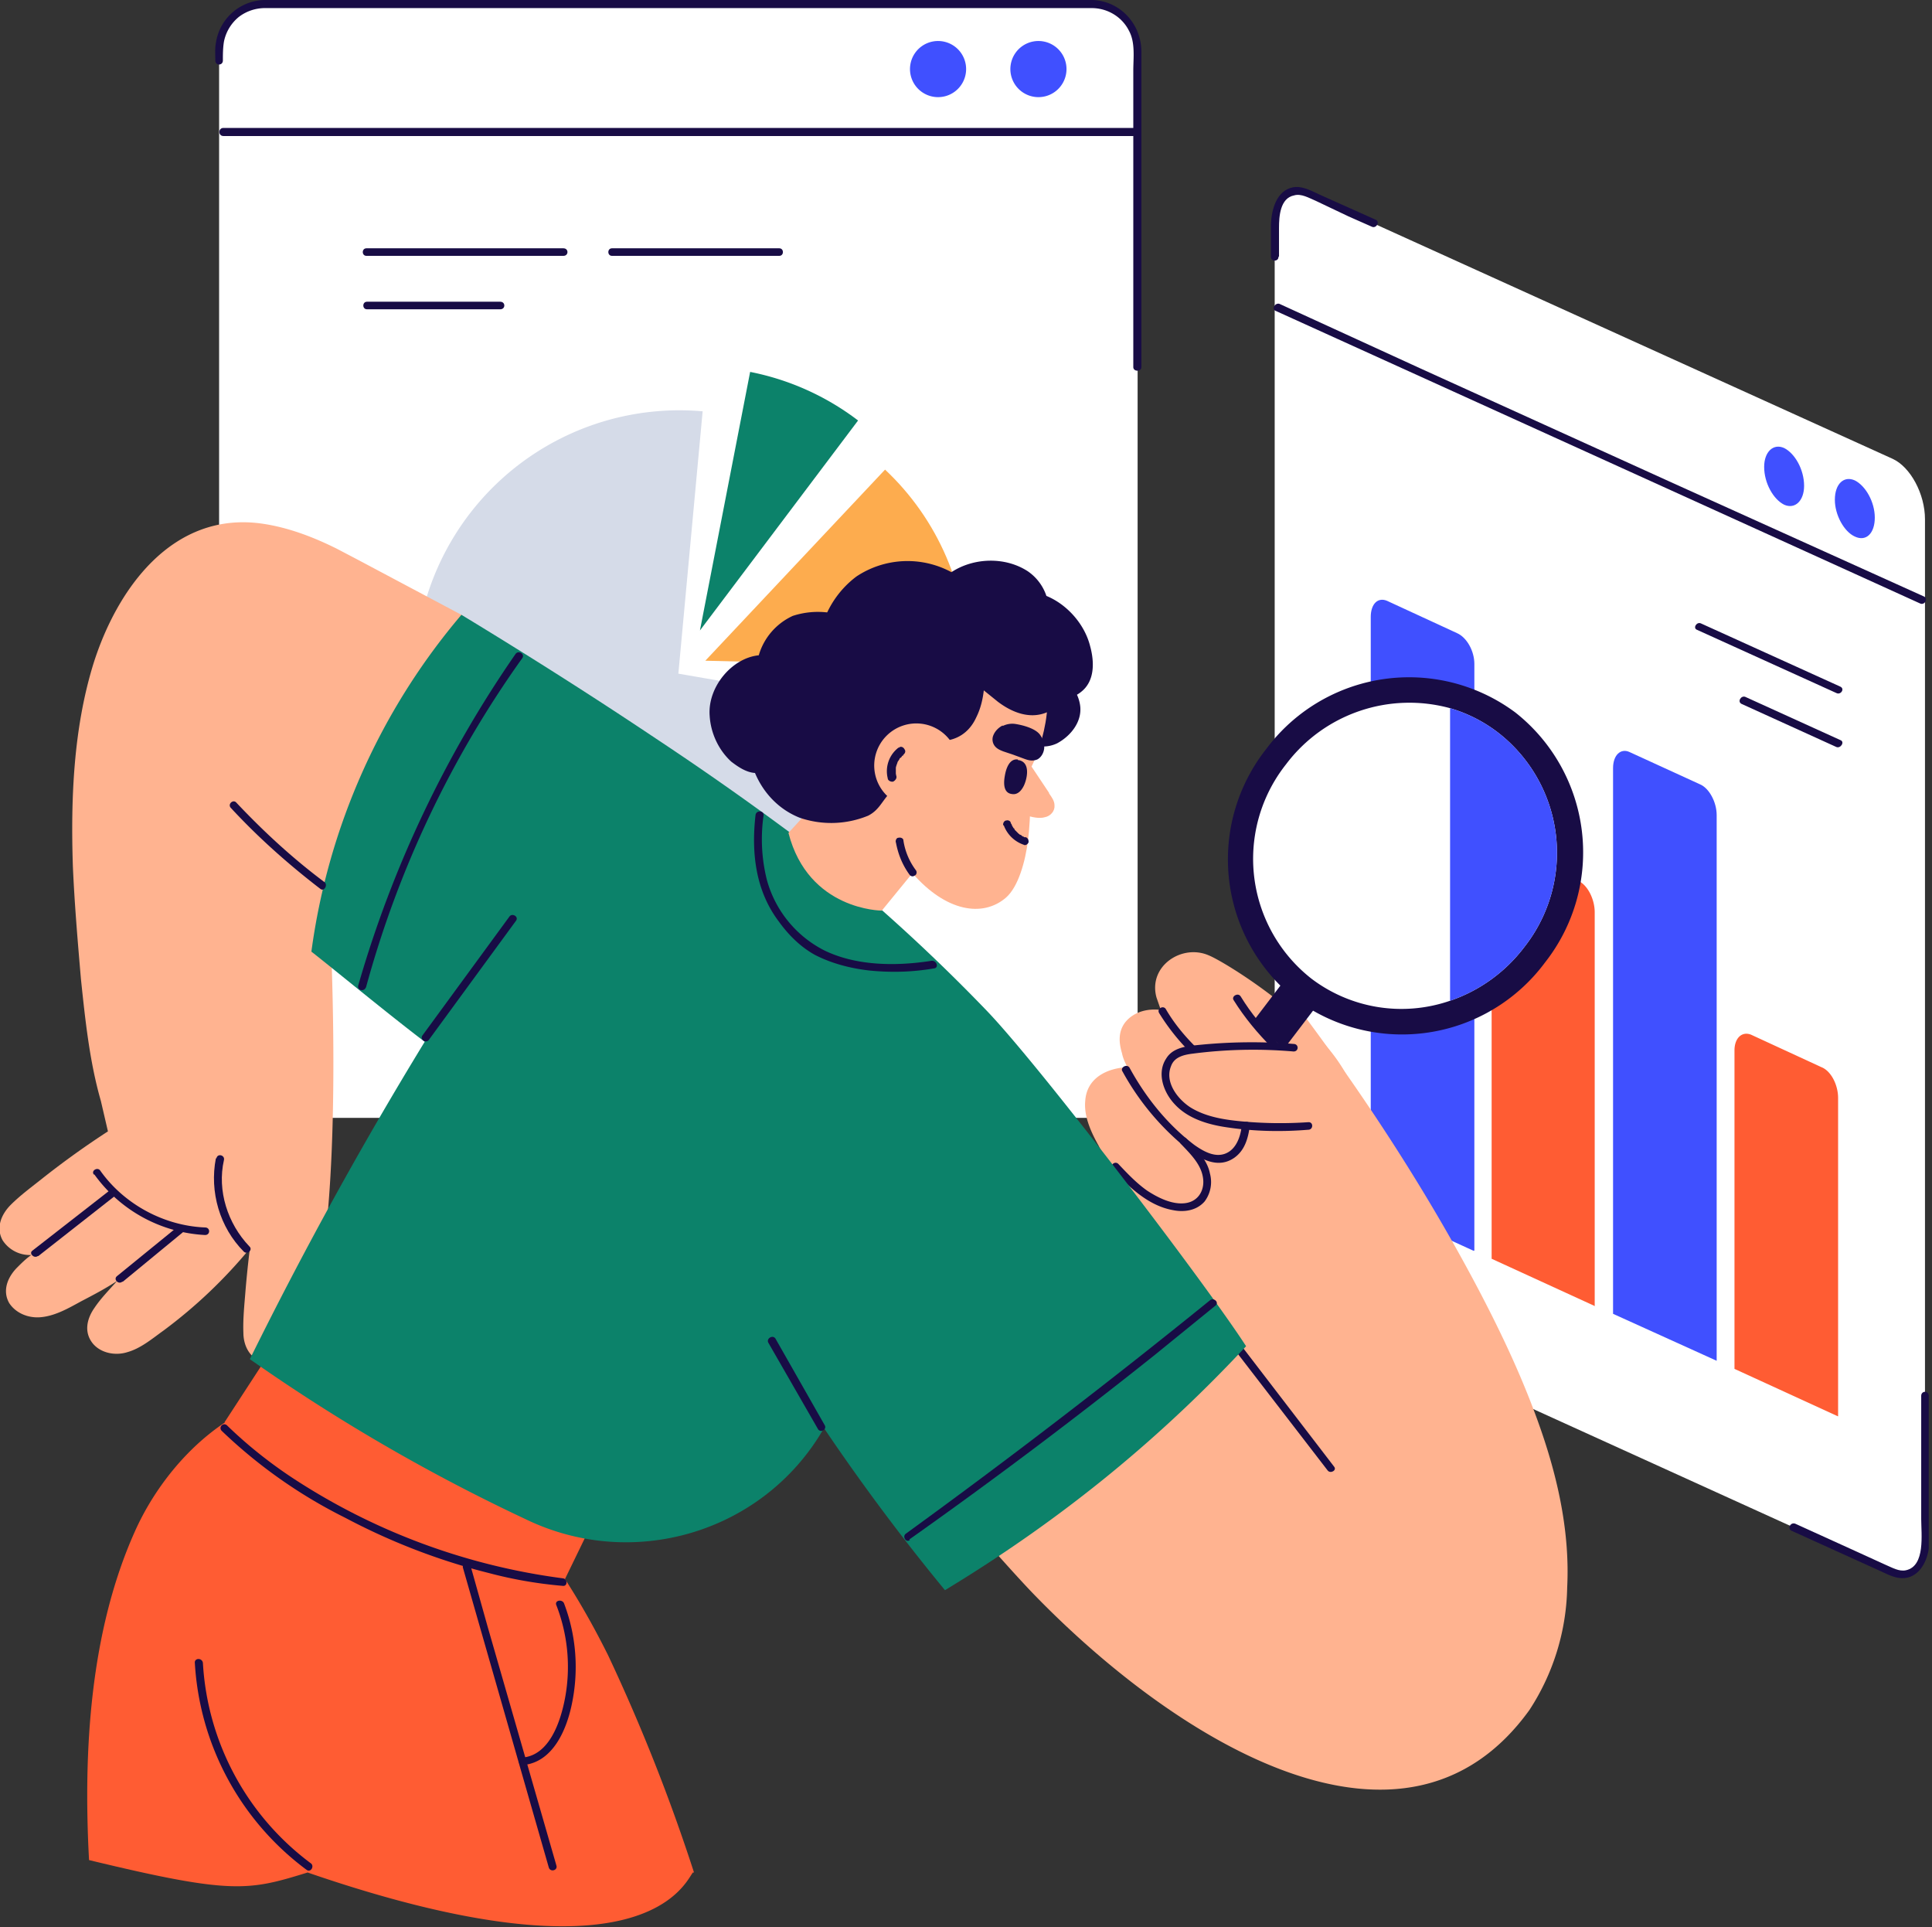 <svg width="358" height="357" fill="none" xmlns="http://www.w3.org/2000/svg"><rect width="100%" height="100%" fill="#333333" stroke="none"/><path d="M202.6.7H48.8A8.2 8.2 0 0 0 40.6 9v190c0 4.4 3.7 8.1 8.2 8.1h153.8c4.5 0 8.2-3.7 8.2-8.2V9c0-4.5-3.7-8.2-8.2-8.2Z" fill="#fff"/><path d="M41.3 11.2c0-1.1 0-2.3.2-3.5a7.9 7.9 0 0 1 2.8-4.6 8 8 0 0 1 5-1.6h153c2.9 0 5.6 1.6 6.9 4.2 1.2 2.2.8 5 .8 7.4V68c0 .9 1.5.9 1.5 0V9.6c0-5.2-4-9.5-9.2-9.6H49A9.3 9.3 0 0 0 40 8c-.2 1-.1 2.1-.1 3.2 0 1 1.4 1 1.4 0Z" fill="#180C45"/><path d="M41.4 25.2H210c1 0 1-1.5 0-1.5H41.4c-1 0-1 1.5 0 1.5Z" fill="#180C45"/><path d="M178.8 14.3a5.2 5.2 0 1 0-10.1-2.4 5.2 5.2 0 0 0 10.1 2.4ZM197.4 14.3a5.2 5.2 0 1 0-10.1-2.4 5.2 5.2 0 0 0 10.1 2.4Z" fill="#4050FF"/><path d="m125.7 124.8 48 8.3a48.9 48.9 0 0 1-48 40.4 49 49 0 0 1-48.8-48.7 49 49 0 0 1 53.3-48.6l-4.5 48.6Z" fill="#D5DBE8"/><path d="M130.7 122.4 164 87c9.8 9.2 15.3 22 15.3 35.4v1.2l-48.7-1.2Z" fill="#FDAC4E"/><path d="M113.5 47.4h30.9c.9 0 .9-1.4 0-1.4h-31c-.9 0-.9 1.4 0 1.4ZM68 47.4h36.4c1 0 1-1.4 0-1.4H67.9c-.9 0-.9 1.4 0 1.4ZM68 57.3h24.7c1 0 1-1.4 0-1.4H68c-.9 0-.9 1.4 0 1.4Z" fill="#180C45"/><path d="m129.7 116.8 9.3-47.9a48.4 48.4 0 0 1 20 9l-29.3 38.9Z" fill="#0C826A"/><path d="M350.7 291.3 242.2 242c-3.3-1.5-6-6.5-6-11.2V41.5c0-4.7 2.7-7.2 6-5.7L350.7 85c3.3 1.5 6 6.5 6 11.2v189.3c0 4.7-2.7 7.3-6 5.8Z" fill="#fff"/><path d="M356 258.6v22.8c0 2.8.8 8.7-2.8 9.5-1.3.3-2.6-.5-3.8-1l-5.7-2.6-11-5c-.9-.4-1.6.9-.7 1.3l9.7 4.4 6.4 2.9c1.1.5 2.4 1.2 3.6 1.4 3.4.6 5.3-2.5 5.7-5.4v-28.3c0-1-1.4-1-1.4 0ZM237 47.5v-5.3c0-2.1.2-5.5 2.8-6 1.3-.4 2.8.5 4 1l6.1 2.9 4.3 1.9c.8.4 1.6-.9.7-1.3L244.4 36c-1.5-.7-3.1-1.6-4.8-1.3-3.1.6-4 4.2-4.1 6.9v6c0 .9 1.4.9 1.4 0ZM236.4 57.6l46.5 21.1 46.7 21.2 26.2 11.9c.8.4 1.6-.9.7-1.3l-46.5-21-46.7-21.2-26.2-12c-.8-.3-1.6 1-.7 1.3Z" fill="#180C45"/><path d="M334.3 90c0 2.8-1.7 4.4-3.7 3.5-2-1-3.7-4-3.7-7 0-2.8 1.7-4.4 3.7-3.5 2 1 3.7 4 3.7 7ZM347.4 95.9c0 2.9-1.6 4.5-3.7 3.5-2-.9-3.7-4-3.7-6.8 0-3 1.7-4.5 3.7-3.6 2 1 3.7 4 3.7 6.9Z" fill="#4050FF"/><path d="m341 127.2-25.8-11.7c-.8-.4-1.6.9-.7 1.2l25.8 11.7c.8.4 1.6-.8.7-1.2ZM341 137.1l-17.6-8c-.8-.3-1.5.9-.7 1.3l17.6 8c.8.3 1.6-1 .7-1.3Z" fill="#180C45"/><path d="M273 231.7 254 223V114.3c0-2.4 1.3-3.7 3-3l13 6c1.8.8 3.2 3.3 3.2 5.7v108.7ZM318.1 252.1l-19.2-8.7V142.3c0-2.4 1.4-3.7 3-3l13.1 6c1.7.7 3.1 3.3 3.1 5.7v101.1Z" fill="#4050FF"/><path d="m295.6 242-19.2-8.8v-73c0-2.4 1.4-3.7 3-3l13.1 6c1.7.8 3 3.4 3 5.8v73h.1ZM340.6 262.4l-19.2-8.8v-59c0-2.3 1.4-3.6 3.1-2.9l13 6c1.8.7 3.1 3.3 3.1 5.7v59ZM128.6 346.9h-.2c-1.4 1.6-8.7 21.6-71.4 0-11 3.4-14 4.1-40.5-2.3-1.1-20.3.2-42.4 8.5-60.9 5.9-13.2 19-26.1 34.6-25.7a40 40 0 0 1 23.1 9.7c13 10.3 22.7 24.3 30 39a341.3 341.3 0 0 1 15.9 40.2Z" fill="#FF5C33"/><path d="m41.6 263.5 13.8-21.2 56.3 35.8-8.4 17.3S64 285 41.6 263.5Z" fill="#FF5C33"/><path d="M36.1 308a51.4 51.4 0 0 0 20.7 38.4c.8.6 1.5-.7.8-1.2a49.8 49.8 0 0 1-20-37.1c-.1-1-1.6-1-1.5 0ZM41 265a92.6 92.6 0 0 0 23 16.2c8.3 4.4 17.3 7.9 26.5 10.2 4.5 1.2 9.1 2 13.8 2.4.9.1.9-1.3 0-1.4a119.4 119.4 0 0 1-50.4-18.8c-4.2-2.8-8.2-6-11.8-9.5-.7-.7-1.7.3-1 1ZM96.9 327c5.5-.5 8-6.4 9-11 1.4-6.4.9-13-1.4-19-.4-.8-1.8-.5-1.4.4a31.5 31.5 0 0 1 1.6 17.2c-.8 4.2-2.8 10.5-7.8 11-1 0-1 1.5 0 1.4Z" fill="#180C45"/><path d="m85.8 290.5 12.6 44 3.3 11.5c.3.9 1.7.5 1.4-.4l-12.7-44.1-3.2-11.4c-.3-1-1.7-.5-1.4.4Z" fill="#180C45"/><path d="M70.5 173c3.9-12.5 9.7-24.5 14.7-36.2 2.2-5.3 4.5-10.6 7-15.8l-6.7-7.1-19-10.1-4-2.1c-4.4-2.2-9.1-4-14-4.7C32 94.7 21.7 109 17.3 123c-3.7 12-4.2 25-3.8 37.4.3 7 .9 14 1.5 21 .8 7.6 1.6 15.3 3.7 22.6l1.3 5.6A160.1 160.1 0 0 0 8 218.2c-2 1.6-4.2 3.2-6 5-1.8 1.8-2.8 4.3-1.5 6.6a6 6 0 0 0 5.3 2.7c-1 .7-1.8 1.5-2.6 2.3-1.8 1.8-2.8 4.3-1.5 6.6 1.3 2 3.8 2.9 6.1 2.6 2.6-.3 5-1.7 7.2-2.9 2.3-1.2 4.6-2.4 6.7-3.8-1.4 1.6-3 3.2-4.2 5-1.4 2-2 4.5-.3 6.6 1.5 1.8 4.2 2.3 6.4 1.6 2.5-.7 4.6-2.5 6.7-4a90.9 90.9 0 0 0 16-15.2 201 201 0 0 0-.8 7.7c-.2 2.6-.5 5.3-.4 7.9 0 2.4 1.2 4.9 3.8 5.4 2.4.6 4.8-.7 6.1-2.6 1.5-2.1 2.1-4.8 2.8-7.3.7-2.5 1.3-5 1.7-7.5 4.2-26 1.3-70.7 1.3-71 3 3.2 6.3 6.2 9.6 9ZM285.6 265.1c-3.2-9.3-7.4-18.2-12-26.9-9-17-19.8-33.7-31.3-49.2a27.8 27.8 0 0 0-3.9-4.2c-4.5 4.1-9.2 8.1-13.7 12.3-6.4 6.1-12.6 12.5-18.9 18.7 3.9 7 7.9 13.8 12 20.6l-4.3 4.3c-1.7 1.4-2.6 3.7-3.9 5.5-1.9 2.6-4 5.1-6 7.6l-11.4 14c-5 6.3-16.3-1.7-21 5 4.9 5.2 15.7 17.8 20.7 22.9 26.5 27.2 68.5 53 91.5 21.1a42.9 42.9 0 0 0 7-22.7c.5-9.9-1.6-19.7-4.8-29Z" fill="#FFB390"/><path d="m222.5 241.9 23.5 30.5c.5.7 1.8 0 1.2-.7l-23.4-30.5c-.6-.8-1.8 0-1.3.7Z" fill="#180C45"/><path d="M250 200.2c-4.8-10.8-23-22-26-23.2-5-2.2-11.3 2-9.7 7.8l.8 2.3c-2.4-.3-5 .3-6.6 2.3-1.3 1.7-1.2 3.7-.6 5.7.2 1 .6 1.8 1 2.6-3.8.2-7.5 2-7.8 6.2-.3 2.9 1.1 5.9 2.5 8.4.6 1.3 1.5 2.6 2.6 3.6l1.5 2.4c2.7 4.4 6.3 8.2 11.8 8.5a24 24 0 0 0 14.4-5.2c4-2.9 9.1-5.7 12-9.8 1.6-2.5 5.3-8.9 4.1-11.6Z" fill="#FFB390"/><path d="M286.3 178.3a33 33 0 0 0-5.5-46.3 33 33 0 0 0-46.2 6.8 33 33 0 0 0 5.6 46.4 33 33 0 0 0 46.1-6.9Z" fill="#180C45"/><path d="m260.1 165.3-6.1-4.7-22 28.9 6 4.7 22.1-29Z" fill="#180C45"/><path d="M282.5 175.4a29 29 0 0 1-13.8 10 27.6 27.6 0 0 1-25.7-4.1 28.2 28.2 0 0 1-4.7-39.7 28.6 28.6 0 0 1 30.4-10.4 27 27 0 0 1 9 4.6 28.2 28.2 0 0 1 4.8 39.6Z" fill="#fff"/><path d="M282.5 175.4a29 29 0 0 1-13.8 10v-54.2a27 27 0 0 1 9 4.6 28.2 28.2 0 0 1 4.8 39.6Z" fill="#4050FF"/><path d="M206.2 216.7c3 3.2 6.6 6.7 11.2 7.5 2 .4 4.3.1 5.8-1.6a6 6 0 0 0 1-5.2c-.5-2.6-2.6-4.6-4.4-6.5-.6-.6-1.6.4-1 1 1.7 1.8 3.7 3.7 4.1 6.2.4 2.3-.8 4.5-3.3 4.8-2.4.3-5-1-7-2.3-2-1.4-3.7-3.2-5.4-5-.7-.6-1.7.4-1 1.1Z" fill="#180C45"/><path d="M208 198.5a48 48 0 0 0 10.4 13c2.7 2.4 6.7 5.5 10.3 3 2-1.4 2.6-3.7 2.9-6 .1-.9-1.3-.9-1.5 0-.2 2-1 4.4-3 5.2-2 .8-4.1-.4-5.8-1.6-5-3.8-9-8.8-12-14.3-.5-.8-1.8 0-1.3.7ZM214.8 187.7c1.6 2.6 3.5 5 5.7 7.2.7.6 1.7-.4 1-1-2.1-2.1-4-4.4-5.5-7-.5-.7-1.7 0-1.2.8Z" fill="#180C45"/><path d="M239.7 193.4a97.8 97.8 0 0 0-19.5.4c-1.6.3-3.2.8-4.1 2.3-1.8 2.7-.5 6.3 1.6 8.5 2.5 2.7 6.3 3.8 10 4.3 4.8.7 9.8.8 14.7.4 1 0 1-1.5 0-1.4a77 77 0 0 1-11.7-.1c-3.5-.3-7.2-.8-10.2-2.7-2.4-1.6-4.7-4.7-3.5-7.6.6-1.7 2.4-2.1 4-2.3a87 87 0 0 1 18.7-.4c1 0 1-1.4 0-1.4Z" fill="#180C45"/><path d="M228.6 185.3c2 3.2 4.4 6.1 7.1 8.8.7.6 1.7-.4 1-1-2.6-2.6-4.9-5.4-6.8-8.5-.5-.8-1.8 0-1.3.7Z" fill="#180C45"/><path d="M182.8 187.2a333 333 0 0 0-25.9-24.2l.6-.3a568.5 568.5 0 0 0-36-25.9c-11.8-7.9-23.8-15.5-36-22.9a121.3 121.3 0 0 0-27.8 62.4c3.6 2.8 14.4 11.7 21 16.7a745 745 0 0 0-32.4 58.8 340.2 340.2 0 0 0 51 29.6c19.9 9.7 44 2.6 55.2-16.5l.2-.3a395 395 0 0 0 22.4 30c22.8-13.8 40.7-29 55.8-45.2-7-10.9-38-51.7-48.1-62.2Z" fill="#0C826A"/><path d="m7.1 232.7 14.4-11.3c.7-.5-.3-1.6-1-1L6 231.7c-.7.5.3 1.5 1 1ZM22.7 237.5l11.3-9.3c.8-.6-.3-1.6-1-1l-11.3 9.2c-.8.6.3 1.7 1 1ZM40 214.6c-1.2 6.2.7 12.8 5.2 17.3.7.6 1.7-.4 1-1-4-4.2-6-10.3-4.7-16 .2-.9-1.2-1.3-1.4-.3Z" fill="#180C45"/><path d="M17.5 217.6A27 27 0 0 0 38 228.8c1 0 1-1.4 0-1.4-7.6-.3-15-4.3-19.4-10.5-.5-.8-1.8 0-1.2.7ZM42.8 149.7c5 5.4 10.6 10.4 16.6 15 .7.5 1.4-.8.7-1.3-5.9-4.4-11.3-9.4-16.3-14.7-.6-.7-1.7.3-1 1Z" fill="#180C45"/><path d="m172.8 157.2-9.4 11.5s-13.6 0-17.3-14.4l11-12 15.7 15Z" fill="#FFB390"/><path d="M200.1 130.4c-.6-3.2-3.1-5.2-6.1-6-2.4-.6-5.3-.3-6.8 1.7a5.6 5.6 0 0 0-2.4 1.5l-.4.1a7 7 0 0 0-4 5.6 7 7 0 0 0 2.9 6.4c2 1.5 4.9 2 7.2.5.7-.4 1.3-1.2 1.7-2a6 6 0 0 0 3.7-.5c2.6-1.4 4.8-4.2 4.2-7.3Z" fill="#180C45"/><path d="M194.4 147c.5.7 1 1.4 1 2.2.1 1-.7 2-1.8 2.2-1 .3-2.4 0-3.6-.4v-10.7l4.4 6.6Z" fill="#FFB390"/><path d="M186.4 166.3c2.3-2 3.6-6.7 4.1-10.7.5-3.6.6-12.6.6-13.5.9-1.7 5.9-12.9.7-22.3-6.4-11.6-18-12.8-24.5-9.7-8.9 4.3-12.9 12-11.6 21.5.6 4.9 1 6.1 1.9 10.8 1.5 7.7 5.6 12.7 11.5 19.4 6.2 7.1 13 8.2 17.3 4.5Z" fill="#FFB390"/><path d="M166 156c.4 2.2 1.2 4.2 2.5 6 .2.3.6.5 1 .2.3-.1.5-.6.2-1-1.2-1.6-2-3.5-2.3-5.5 0-.4-.5-.6-.9-.5-.4 0-.6.5-.5.9ZM202 119.7c-1-4-4.2-7.7-8.1-9.3a9 9 0 0 0-3.5-4.6c-4.2-2.7-10-2.5-14.1.2a17.1 17.1 0 0 0-17.6.8 17.8 17.8 0 0 0-6.6 10l1.3 3a42.4 42.4 0 0 0 20.6 20.7l-.1-3.4h2c2.3-.5 4-2 5-4.2.8-1.6 1.2-3.3 1.4-5l2.6 2.1c2.5 1.9 5.8 3.3 9 2a5.7 5.7 0 0 0 3-2.8c1 .2 2.3-.1 3.4-1 2.6-2 2.5-5.6 1.7-8.5Z" fill="#180C45"/><path d="M159.5 117.7c-.5-1.1-4-3.7-5.9-4.2a15 15 0 0 0-6.7.6 11.6 11.6 0 0 0-6.3 7.3c-5 .5-9.5 5.9-9.1 11.2.2 3.3 1.7 6.4 4 8.5 1.3 1 2.8 2 4.4 2.1 1.6 3.8 4.5 6.8 8.3 8.3a18 18 0 0 0 12.7-.4c1.9-1 2.4-2.4 3.8-4l1.8.3c2.4 0 5-1 6.9-2.4.8-.7 1.2-2.3 1.4-4.2-9.5-5.7-11.7-12-15.3-23.1ZM185.8 134.5a4 4 0 0 1 2.2-.4c1.4.2 3.8.8 4.7 2 .5.7.8 1.4.8 2.3 0 .9-.5 1.9-1.3 2.3-1 .4-1.8.1-2.6-.2l-1.9-.7-1.8-.6c-.5-.2-1-.4-1.4-.8a2 2 0 0 1-.5-2c.3-.9 1-1.6 1.8-2ZM188.6 140.8c2.5.3 1.7 3.6 1.1 4.8-.4.8-1.1 1.7-2.2 1.5-1.7-.2-1.5-2.3-1.3-3.4.2-1.2.8-3.2 2.4-3ZM186 152.9a6 6 0 0 0 3.7 3.6c.3.2.8-.1.9-.5 0-.4-.1-.7-.5-.9h-.3s-.2-.1 0 0l-.1-.1c-.2 0-.4-.2-.5-.3l-.3-.1v-.1h-.1l-.2-.2-.2-.2-.4-.4s0-.1 0 0c0-.2-.1-.2-.2-.3l-.3-.5v-.1c0-.2 0-.1 0 0l-.2-.3c0-.4-.5-.6-.8-.5-.4 0-.7.5-.6.9ZM142.4 248.8l9.2 16c.5.7 1.7 0 1.2-.8l-9.1-16c-.5-.8-1.8 0-1.3.8ZM79.5 192.6l16.1-22c.6-.8-.7-1.5-1.2-.8l-16.1 22c-.6.8.7 1.6 1.2.8ZM140 151c-.8 7 0 14 4.3 19.7 1.8 2.5 4 4.7 6.7 6.2 3.1 1.6 6.6 2.5 10.1 2.9 4 .4 8 .3 12-.4.9-.1.5-1.5-.5-1.4-6.4 1-13.8 1-19.8-1.9a20.8 20.8 0 0 1-10.7-13.1 31 31 0 0 1-.6-12c0-.9-1.4-.9-1.5 0ZM168.5 285.2A981.9 981.9 0 0 0 214 251l11.2-9.1c.8-.6-.3-1.6-1-1a1334.2 1334.2 0 0 1-56.3 43.2c-.8.5 0 1.8.7 1.2ZM67.8 183a191.6 191.6 0 0 1 29-61.1c.5-.8-.8-1.5-1.3-.7a209.3 209.3 0 0 0-29.1 61.3c-.3 1 1.1 1.3 1.4.4Z" fill="#180C45"/><path d="M170.4 149.6a7.8 7.8 0 1 0-3-15.2 7.8 7.8 0 0 0 3 15.2Z" fill="#FFB390"/><path d="M166.5 138.5a5.5 5.5 0 0 0-2 5.7c0 .4.6.7 1 .6.4-.2.7-.6.6-1a4.7 4.7 0 0 1-.1-.5V142.4c0-.2 0 0 0 0v-.2a5.7 5.7 0 0 1 .3-.9v-.1l.4-.6v-.1l.3-.2.2-.3h.1s.2-.2 0-.1c.4-.3.6-.7.3-1.1-.2-.4-.7-.6-1-.3Z" fill="#180C45"/></svg>